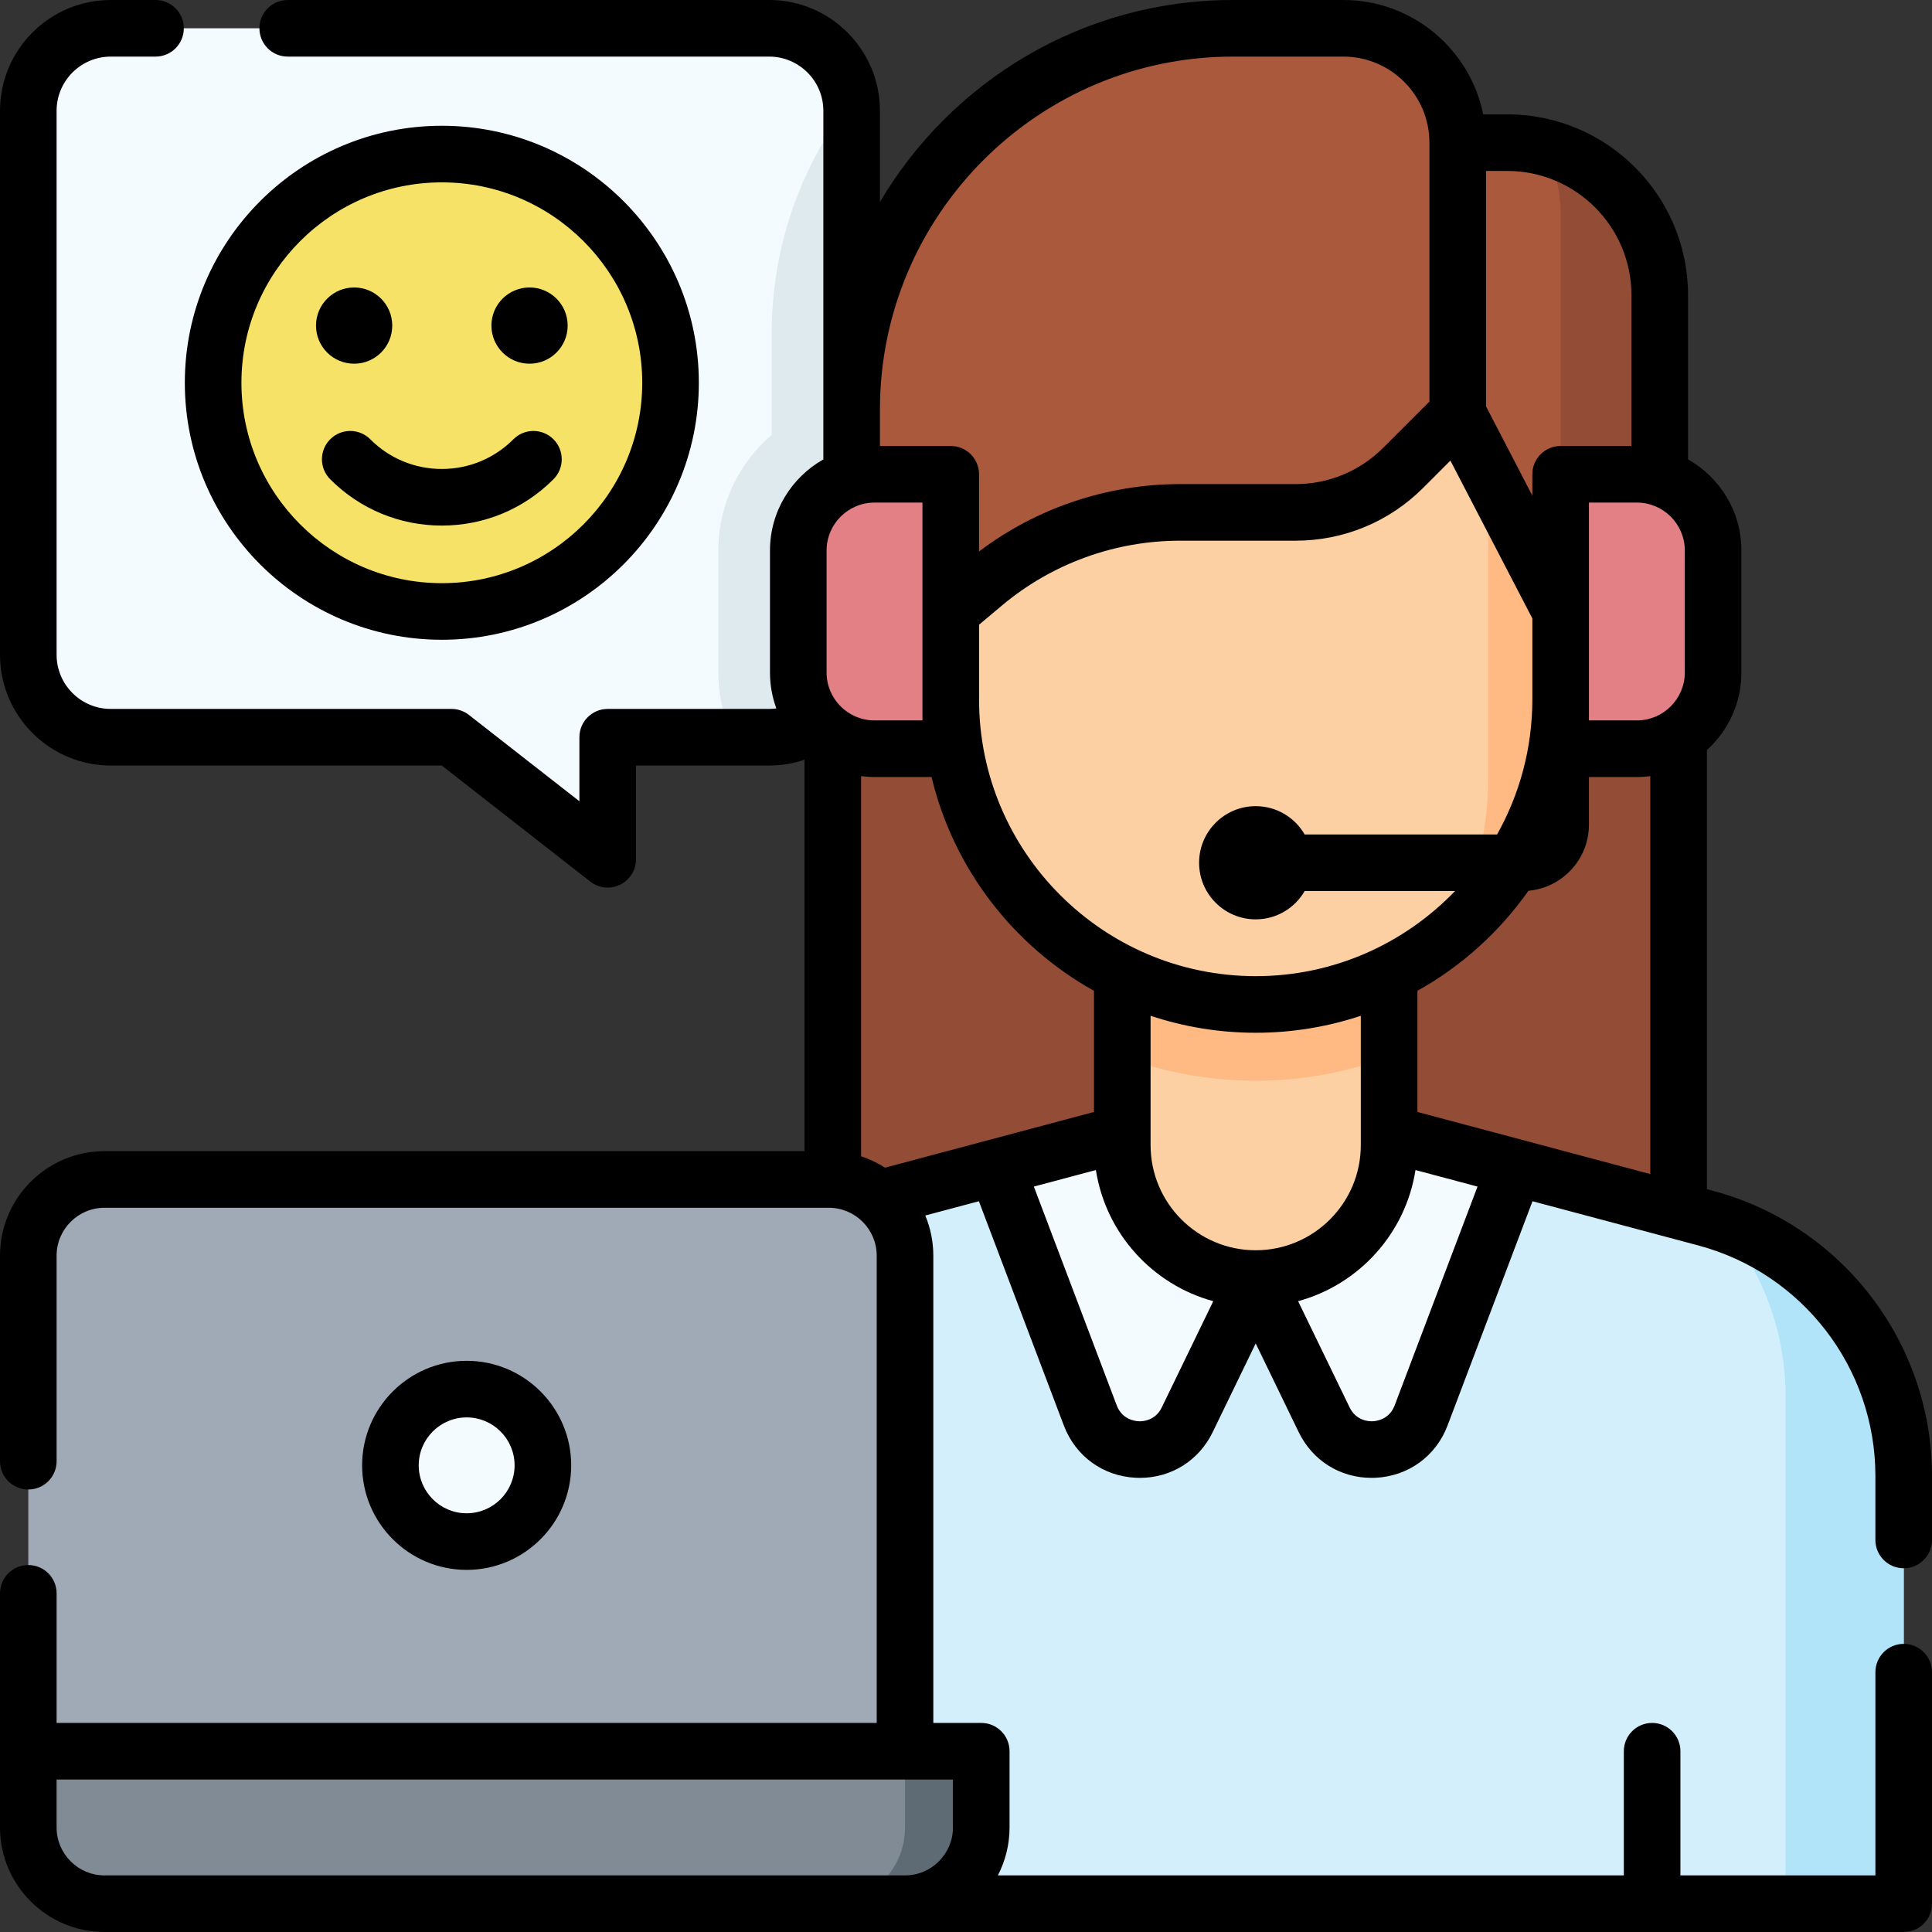 <?xml version="1.0" encoding="UTF-8"?> <svg xmlns="http://www.w3.org/2000/svg" id="Capa_1" height="512" viewBox="0 0 512 512" width="512"><rect x="0" y="0" width="512" height="512" fill="#333333" stroke="none"/><g><g><g><path d="m29.346 7.5h174.504c12.065 0 21.846 9.781 21.846 21.846v144.182c0 12.065-9.781 21.846-21.846 21.846h-42.805v32.342l-41.392-32.342h-90.307c-12.065 0-21.846-9.781-21.846-21.846v-144.182c0-12.065 9.781-21.846 21.846-21.846z" fill="#f4fbff"></path></g><g><path d="m204.506 115.224c-8.648 7.417-14.142 18.41-14.142 30.668v32.325c0 6.132 1.379 11.945 3.834 17.156h9.651c12.065 0 21.846-9.781 21.846-21.846v-144.181c0-.893-.07-1.769-.174-2.634-13.168 17.062-21.015 38.431-21.015 61.601z" fill="#dfeaef"></path></g></g><g><g><path d="m220.695 197.411h224.154v139.402h-224.154z" fill="#934d36"></path></g><g><path d="m368.128 300.447 83.88 22.368c30.954 8.254 52.492 36.288 52.492 68.324v113.361h-343.455v-113.361c0-32.036 21.538-60.069 52.492-68.324l83.88-22.368z" fill="#d3effb"></path></g><g><g><path d="m332.772 338.833 18.146 37.427c5.359 11.053 21.339 10.338 25.69-1.149l24.905-65.76-33.386-8.903z" fill="#f4fbff"></path></g></g><g><g><path d="m332.772 338.833-18.146 37.427c-5.359 11.053-21.339 10.338-25.69-1.149l-24.905-65.76 33.386-8.903z" fill="#f4fbff"></path></g></g><g><path d="m456.345 324.137c10.591 12.465 16.84 28.543 16.84 45.789v134.574h31.315v-113.361c0-30.515-19.548-57.384-48.155-67.002z" fill="#b1e4f9"></path></g><g><path d="m297.417 303.478v-46.468h70.711v46.468c0 19.526-15.829 35.356-35.356 35.356-19.526-.001-35.355-15.83-35.355-35.356z" fill="#fcd0a3"></path></g><g><path d="m297.417 280.006c11.01 4.127 22.923 6.39 35.356 6.39s24.346-2.263 35.356-6.39v-22.996h-70.711v22.996z" fill="#ffb983"></path></g><g><path d="m251.959 101.445v83.935c0 44.632 36.181 80.813 80.813 80.813s80.813-36.181 80.813-80.813v-83.935z" fill="#fcd0a3"></path></g><g><path d="m413.585 185.38v-83.935h-19.193v105.057c0 15.77-4.534 30.474-12.345 42.911 19.173-14.776 31.538-37.954 31.538-64.033z" fill="#ffb983"></path></g><g><path d="m225.695 108.516c0-55.79 45.227-101.016 101.016-101.016h29.295c16.737 0 30.305 13.568 30.305 30.305h13.132c22.316 0 40.406 18.091 40.406 40.407v83.843h-26.264l-27.274-52.528-14.429 14.429c-7.578 7.578-17.855 11.835-28.572 11.835h-30.632c-18.993 0-37.379 6.69-51.931 18.895l-8.787 7.369h-26.264v-53.539z" fill="#aa593d"></path></g><g><path d="m409.375 39.038c2.69 5.411 4.211 11.506 4.211 17.959v104.047l-.514.02.514.99 26.264-1.01v-82.833c0-18.888-12.962-34.746-30.475-39.173z" fill="#934d36"></path></g><g><path d="m433.789 198.421h-20.203v-72.732h20.203c11.158 0 20.203 9.045 20.203 20.203v32.325c0 11.158-9.045 20.204-20.203 20.204z" fill="#e28086"></path></g><g><path d="m231.756 198.421h20.203v-72.732h-20.203c-11.158 0-20.203 9.045-20.203 20.203v32.325c0 11.158 9.045 20.204 20.203 20.204z" fill="#e28086"></path></g></g><g><g><path d="m239.837 464.094h-232.337v-131.322c0-11.158 9.045-20.203 20.203-20.203h191.931c11.158 0 20.203 9.045 20.203 20.203z" fill="#a0aab7"></path></g><g><circle cx="123.669" cy="388.331" fill="#f4fbff" r="20.203"></circle></g><g><path d="m7.5 464.094h252.541v20.203c0 11.158-9.045 20.203-20.203 20.203h-212.135c-11.158 0-20.203-9.045-20.203-20.203z" fill="#808b95"></path></g><g><path d="m239.837 464.094v20.203c0 11.158-9.045 20.203-20.203 20.203h20.203c11.158 0 20.203-9.045 20.203-20.203v-20.203z" fill="#5e6b75"></path></g></g><g><g><circle cx="117.09" cy="101.437" fill="#f6e266" r="60.61"></circle></g></g><g><path d="m504.5 415.605c4.143 0 7.5-3.357 7.5-7.5v-16.967c0-35.38-23.875-66.455-58.06-75.57l-1.591-.424v-116.38c5.611-5.073 9.143-12.405 9.143-20.547v-32.325c0-10.351-5.71-19.389-14.143-24.144v-43.537c0-26.416-21.49-47.906-47.906-47.906h-6.38c-3.489-17.265-18.779-30.305-37.057-30.305h-29.295c-39.78 0-74.623 21.521-93.516 53.527v-24.177c0-16.184-13.166-29.35-29.35-29.35h-127.595c-4.143 0-7.5 3.357-7.5 7.5s3.357 7.5 7.5 7.5h127.596c7.912 0 14.35 6.438 14.35 14.35v92.399c-8.432 4.755-14.143 13.792-14.143 24.144v32.325c0 3.344.596 6.551 1.686 9.521-.624.081-1.254.131-1.893.131h-42.801c-4.143 0-7.5 3.357-7.5 7.5v16.968l-29.278-22.878c-1.319-1.03-2.944-1.59-4.618-1.59h-90.299c-7.912 0-14.35-6.433-14.35-14.34v-144.18c0-7.912 6.438-14.35 14.35-14.35h11.864c4.143 0 7.5-3.357 7.5-7.5s-3.358-7.5-7.5-7.5h-11.864c-16.184 0-29.35 13.166-29.35 29.35v144.18c0 16.178 13.166 29.34 29.35 29.34h87.716l39.361 30.756c1.345 1.05 2.976 1.59 4.619 1.59 1.118 0 2.243-.25 3.287-.759 2.577-1.257 4.212-3.874 4.212-6.741v-24.846h35.301c3.221 0 6.365-.529 9.35-1.531v103.73h-185.493c-15.275 0-27.703 12.428-27.703 27.703v54.461c0 4.143 3.357 7.5 7.5 7.5s7.5-3.357 7.5-7.5v-54.461c0-7.005 5.698-12.703 12.703-12.703h191.931c7.005 0 12.703 5.698 12.703 12.703v123.821h-217.337v-34.343c0-4.143-3.357-7.5-7.5-7.5s-7.5 3.357-7.5 7.5v62.047c0 15.275 12.428 27.703 27.703 27.703h476.797c4.143 0 7.5-3.357 7.5-7.5v-61.357c0-4.143-3.357-7.5-7.5-7.5s-7.5 3.357-7.5 7.5v53.857h-51.671v-32.906c0-4.143-3.357-7.5-7.5-7.5s-7.5 3.357-7.5 7.5v32.906h-165.885c1.974-3.808 3.097-8.126 3.097-12.703v-20.203c0-4.143-3.357-7.5-7.5-7.5h-12.704v-123.822c0-3.771-.76-7.367-2.131-10.647l14.21-3.787 22.507 59.428c3.091 8.161 10.427 13.474 19.145 13.864.341.016.68.022 1.018.022 8.303 0 15.631-4.575 19.29-12.121l11.397-23.507 11.397 23.506c3.658 7.547 10.985 12.122 19.289 12.122.337 0 .678-.007 1.018-.022 8.719-.39 16.055-5.702 19.146-13.864l22.505-59.424 43.948 11.719c27.628 7.368 46.924 32.484 46.924 61.078v16.967c0 4.142 3.357 7.499 7.5 7.499zm-251.959 68.692c0 7.005-5.699 12.703-12.704 12.703h-212.134c-7.005 0-12.703-5.698-12.703-12.703v-12.703h237.541zm184.809-173.153-61.722-16.459v-32.111c11.693-6.518 21.76-15.612 29.426-26.514 8.971-.798 16.031-8.347 16.031-17.522v-12.617h12.704c1.207 0 2.394-.086 3.561-.237zm-104.578 20.189c-15.359 0-27.855-12.496-27.855-27.855v-34.289c8.761 2.919 18.126 4.505 27.855 4.505s19.094-1.586 27.855-4.505v34.289c.001 15.359-12.495 27.855-27.855 27.855zm-42.855-36.649-55.372 14.759c-1.963-1.259-4.092-2.278-6.35-3.014v-100.745c1.167.15 2.354.237 3.561.237h15.12c5.817 24.327 21.727 44.774 43.041 56.653zm-70.864-148.791c0-7.005 5.698-12.703 12.703-12.703h12.703v57.731h-12.703c-7.005 0-12.703-5.698-12.703-12.703zm165.32-23.823 21.712 41.815v21.495c0 12.979-3.405 25.172-9.346 35.759h-50.989c-2.594-4.479-7.428-7.5-12.977-7.5-8.284 0-15 6.716-15 15s6.716 15 15 15c5.549 0 10.382-3.021 12.977-7.5h39.847c-13.348 13.886-32.087 22.554-52.823 22.554-40.425 0-73.313-32.888-73.313-73.313v-19.828l6.106-5.122c13.179-11.053 29.91-17.141 47.112-17.141h30.632c12.795 0 24.826-4.983 33.876-14.032zm49.416 11.119c7.005 0 12.703 5.698 12.703 12.703v32.325c0 7.005-5.698 12.703-12.703 12.703h-12.704v-57.731zm-1.439-54.978v39.979h-18.765c-4.143 0-7.5 3.357-7.5 7.5v5.645l-12.274-23.64v-62.39h5.633c18.144 0 32.906 14.761 32.906 32.906zm-105.639-63.211h29.295c12.574 0 22.805 10.23 22.805 22.805v68.615l-12.231 12.232c-6.217 6.216-14.48 9.639-23.27 9.639h-30.632c-19.216 0-37.939 6.316-53.219 17.851v-20.452c0-4.143-3.357-7.5-7.5-7.5h-18.764v-9.673c0-51.566 41.951-93.517 93.516-93.517zm-18.834 357.987c-1.731 3.572-5.138 3.715-6.139 3.658-1.003-.045-4.382-.479-5.788-4.191l-21.966-57.999 16.441-4.382c2.603 16.78 14.978 30.365 31.105 34.754zm61.718-.533c-1.406 3.712-4.786 4.146-5.788 4.191-.998.056-4.408-.087-6.139-3.658l-13.654-28.161c16.126-4.389 28.501-17.973 31.105-34.753l16.44 4.384z"></path><path d="m151.372 388.331c0-15.275-12.428-27.703-27.703-27.703s-27.703 12.428-27.703 27.703 12.428 27.703 27.703 27.703 27.703-12.428 27.703-27.703zm-40.406 0c0-7.005 5.698-12.703 12.703-12.703s12.703 5.698 12.703 12.703-5.698 12.703-12.703 12.703-12.703-5.698-12.703-12.703z"></path><path d="m146.672 127.01c2.927-2.932 2.923-7.681-.009-10.606-2.932-2.928-7.681-2.921-10.606.009-5.066 5.075-11.802 7.87-18.966 7.87s-13.9-2.795-18.967-7.87c-2.926-2.932-7.675-2.937-10.606-.009-2.932 2.926-2.936 7.675-.009 10.606 7.9 7.914 18.406 12.272 29.582 12.272s21.68-4.358 29.581-12.272z"></path><path d="m185.2 101.437c0-37.556-30.554-68.109-68.109-68.109-37.557 0-68.11 30.554-68.11 68.109 0 37.557 30.554 68.11 68.11 68.11 37.555 0 68.109-30.554 68.109-68.11zm-121.22 0c0-29.284 23.825-53.109 53.11-53.109 29.284 0 53.109 23.825 53.109 53.109 0 29.285-23.825 53.11-53.109 53.11s-53.11-23.825-53.11-53.11z"></path><circle cx="93.846" cy="86.284" r="10.102"></circle><circle cx="140.334" cy="86.284" r="10.102"></circle></g></g></svg> 